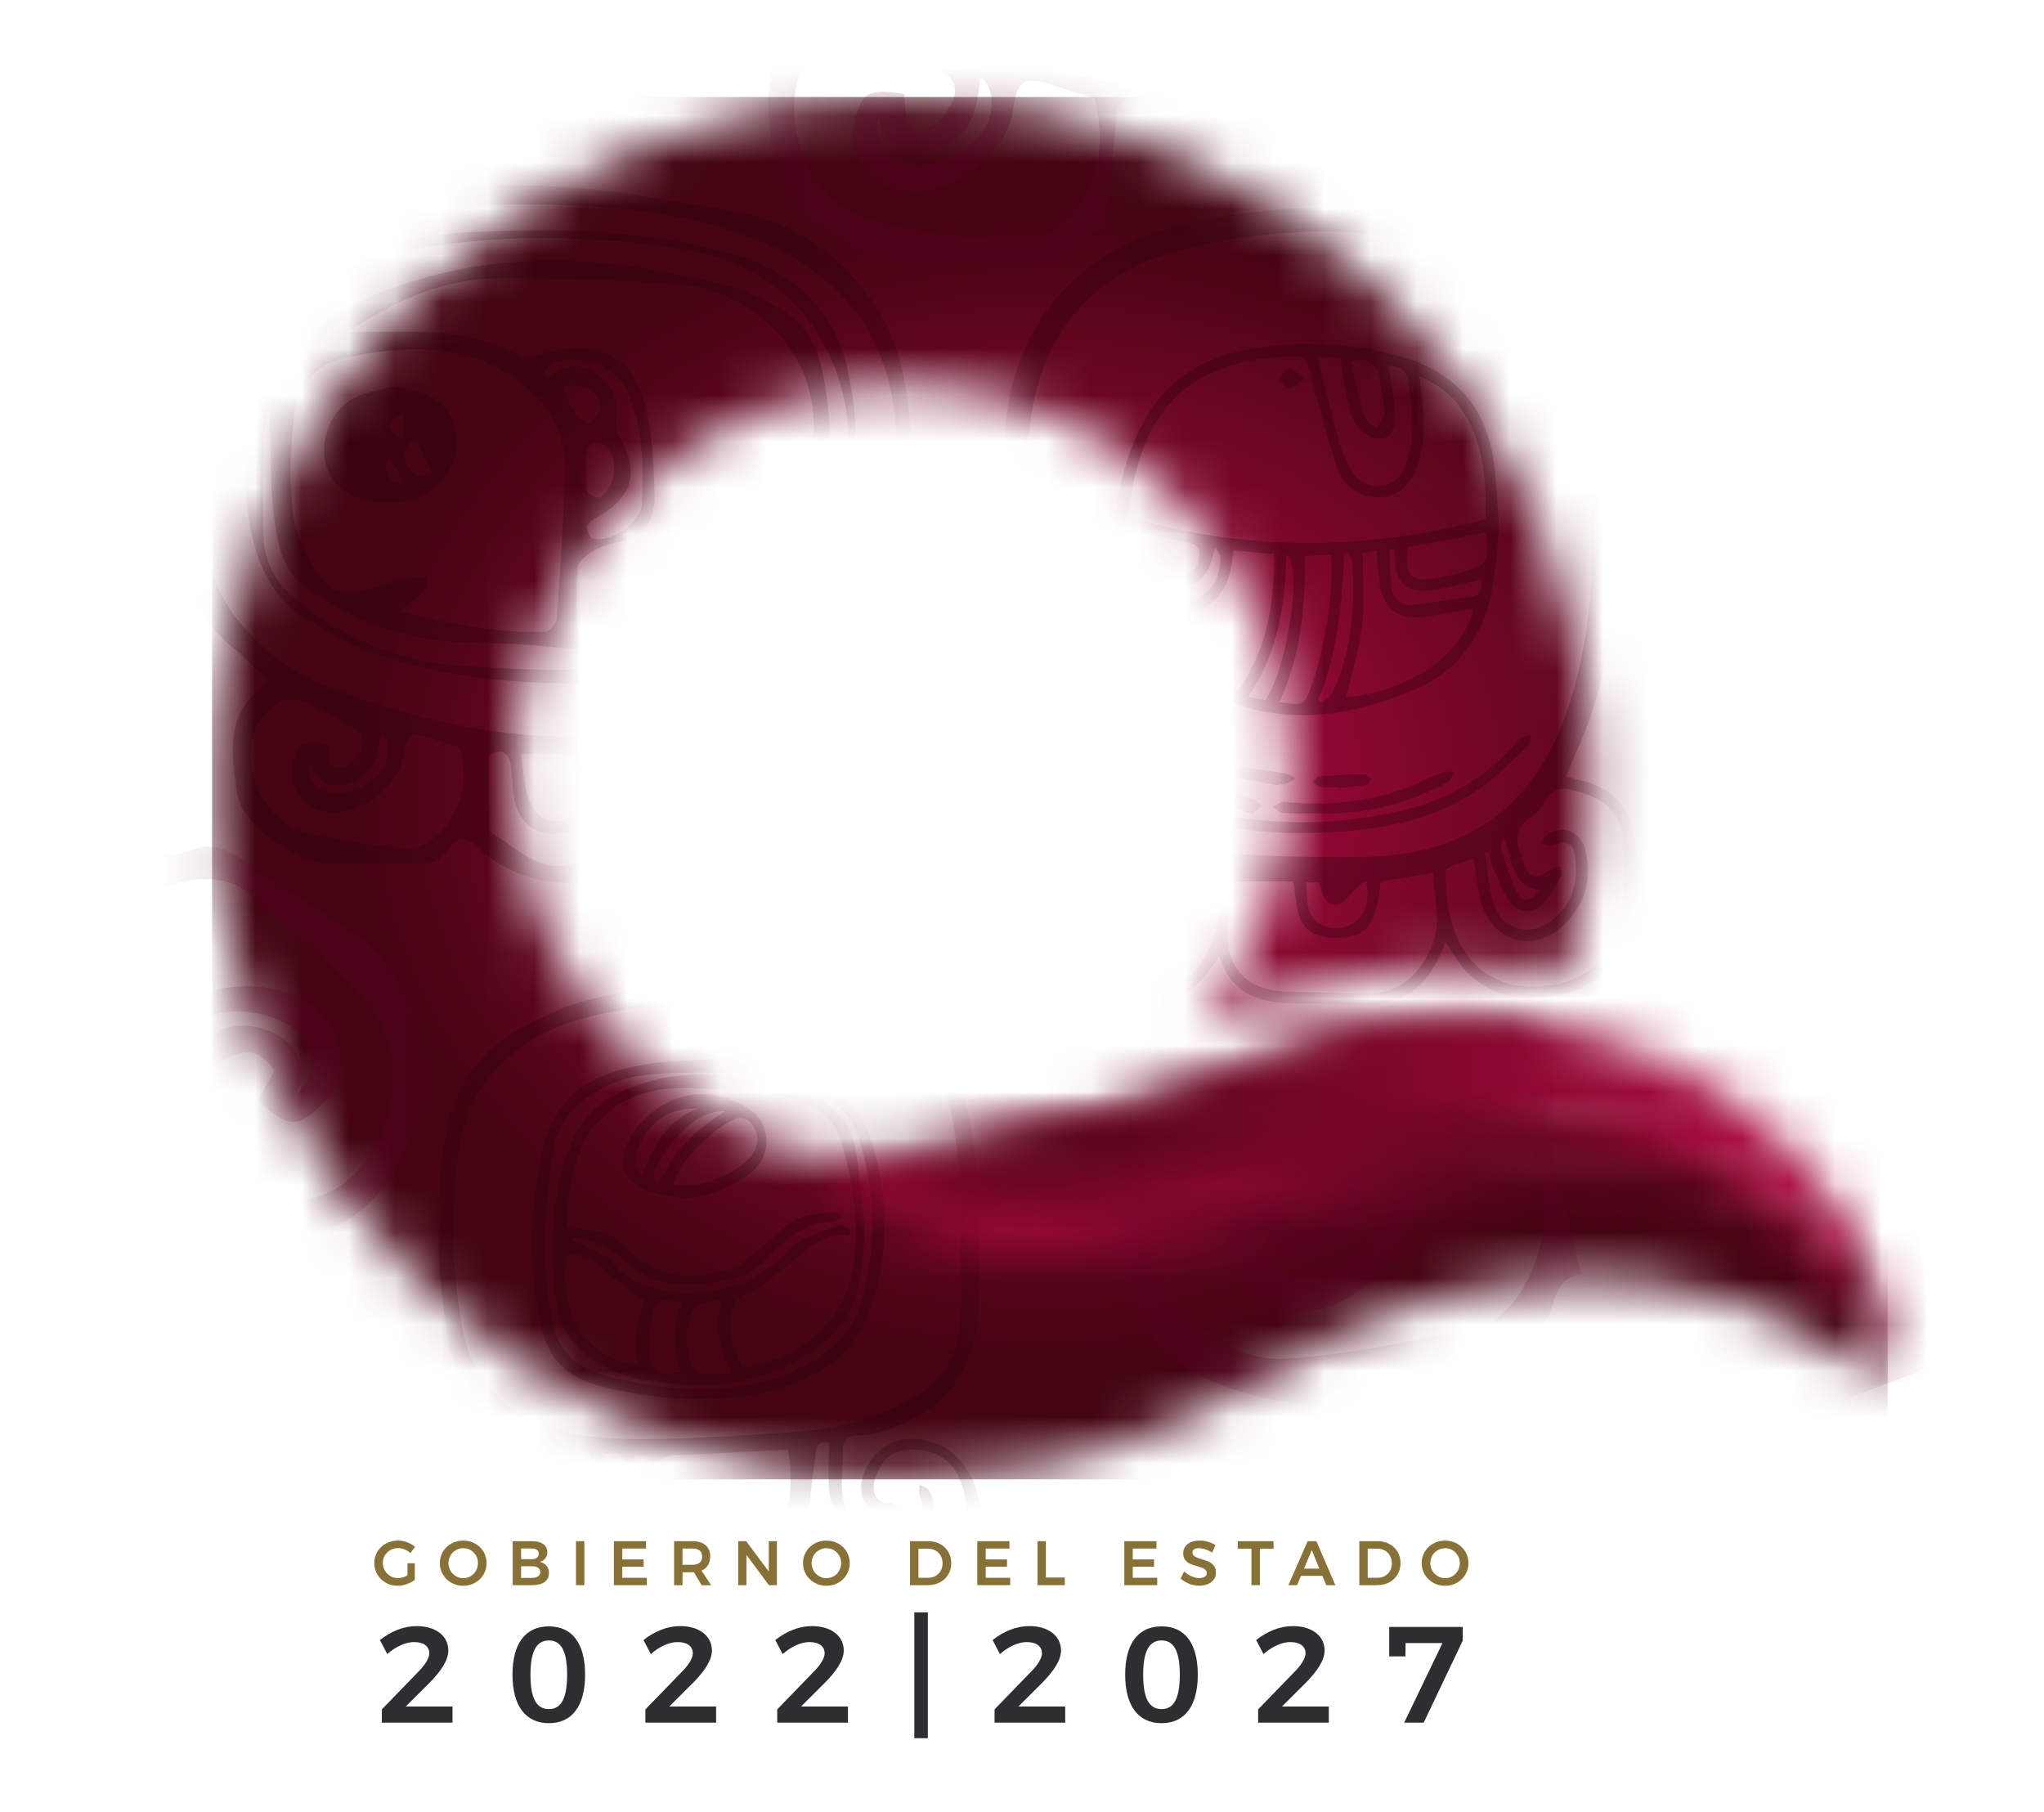 <svg width="44" height="39" viewBox="0 0 44 39" fill="none" xmlns="http://www.w3.org/2000/svg">
<g id="Layer_1">
<path id="Vector" d="M8.771 33.648H8.929V34.007C8.879 34.044 8.821 34.074 8.754 34.097C8.687 34.12 8.621 34.131 8.556 34.131C8.463 34.131 8.38 34.11 8.304 34.066C8.228 34.023 8.168 33.965 8.123 33.89C8.079 33.816 8.057 33.734 8.057 33.644C8.057 33.553 8.08 33.472 8.124 33.398C8.169 33.325 8.23 33.266 8.308 33.224C8.386 33.181 8.472 33.159 8.566 33.159C8.633 33.159 8.7 33.172 8.765 33.196C8.831 33.22 8.888 33.253 8.936 33.296L8.833 33.429C8.797 33.395 8.756 33.368 8.709 33.35C8.662 33.331 8.614 33.321 8.567 33.321C8.508 33.321 8.453 33.336 8.403 33.364C8.353 33.392 8.313 33.431 8.284 33.481C8.255 33.53 8.241 33.584 8.241 33.643C8.241 33.701 8.256 33.757 8.285 33.806C8.314 33.856 8.354 33.895 8.403 33.924C8.453 33.953 8.508 33.967 8.568 33.967C8.6 33.967 8.634 33.962 8.669 33.952C8.705 33.942 8.739 33.928 8.771 33.908V33.647V33.648Z" fill="#877136"/>
<path id="Vector_2" d="M10.227 33.224C10.304 33.267 10.364 33.325 10.408 33.398C10.452 33.473 10.474 33.554 10.474 33.644C10.474 33.735 10.452 33.817 10.408 33.891C10.364 33.966 10.304 34.024 10.227 34.067C10.15 34.111 10.065 34.132 9.971 34.132C9.877 34.132 9.792 34.111 9.716 34.067C9.639 34.024 9.579 33.965 9.535 33.891C9.49 33.817 9.468 33.735 9.468 33.644C9.468 33.554 9.49 33.473 9.535 33.398C9.579 33.324 9.639 33.267 9.716 33.224C9.792 33.181 9.878 33.16 9.971 33.16C10.064 33.16 10.149 33.181 10.227 33.224ZM9.814 33.366C9.764 33.394 9.725 33.433 9.696 33.481C9.668 33.53 9.653 33.585 9.653 33.644C9.653 33.704 9.668 33.758 9.696 33.808C9.725 33.858 9.764 33.897 9.814 33.926C9.862 33.955 9.916 33.969 9.974 33.969C10.031 33.969 10.083 33.955 10.132 33.926C10.18 33.897 10.218 33.858 10.246 33.808C10.275 33.758 10.289 33.705 10.289 33.644C10.289 33.584 10.275 33.531 10.246 33.481C10.218 33.432 10.179 33.394 10.132 33.366C10.083 33.337 10.031 33.323 9.974 33.323C9.916 33.323 9.862 33.337 9.813 33.366" fill="#877136"/>
<path id="Vector_3" d="M11.696 33.236C11.754 33.279 11.782 33.336 11.782 33.409C11.782 33.461 11.767 33.506 11.738 33.543C11.709 33.581 11.669 33.606 11.617 33.619C11.68 33.63 11.729 33.658 11.764 33.7C11.8 33.742 11.817 33.795 11.817 33.858C11.817 33.94 11.787 34.004 11.724 34.05C11.661 34.096 11.576 34.119 11.469 34.119H11.037V33.173H11.456C11.557 33.173 11.636 33.194 11.695 33.236M11.557 33.528C11.583 33.507 11.597 33.479 11.597 33.442C11.597 33.404 11.583 33.378 11.557 33.358C11.53 33.339 11.493 33.329 11.447 33.33H11.217V33.56H11.447C11.493 33.56 11.53 33.55 11.557 33.529M11.582 33.93C11.614 33.907 11.63 33.876 11.63 33.836C11.63 33.795 11.613 33.766 11.582 33.744C11.549 33.722 11.505 33.712 11.447 33.712H11.217V33.963H11.447C11.504 33.964 11.549 33.953 11.582 33.93Z" fill="#877136"/>
<path id="Vector_4" d="M12.579 33.173H12.399V34.119H12.579V33.173Z" fill="#877136"/>
<path id="Vector_5" d="M13.215 33.173H13.907V33.331H13.396V33.565H13.855V33.722H13.396V33.96H13.924V34.119H13.215V33.173Z" fill="#877136"/>
<path id="Vector_6" d="M15.102 34.119L14.938 33.839C14.931 33.84 14.92 33.841 14.905 33.841H14.692V34.12H14.511V33.173H14.905C15.027 33.173 15.121 33.202 15.188 33.258C15.255 33.315 15.288 33.396 15.288 33.499C15.288 33.574 15.272 33.636 15.24 33.689C15.209 33.741 15.162 33.78 15.101 33.806L15.308 34.12H15.102V34.119ZM14.692 33.681H14.905C14.973 33.681 15.025 33.666 15.061 33.636C15.097 33.606 15.115 33.562 15.115 33.504C15.115 33.445 15.097 33.403 15.061 33.374C15.025 33.345 14.973 33.331 14.905 33.331H14.692V33.681V33.681Z" fill="#877136"/>
<path id="Vector_7" d="M16.549 33.173H16.724V34.119H16.552L16.068 33.467V34.119H15.891V33.173H16.062L16.549 33.825V33.173Z" fill="#877136"/>
<path id="Vector_8" d="M18.045 33.224C18.122 33.267 18.182 33.325 18.226 33.398C18.27 33.473 18.292 33.554 18.292 33.644C18.292 33.735 18.27 33.817 18.226 33.891C18.182 33.966 18.122 34.024 18.045 34.067C17.968 34.111 17.883 34.132 17.789 34.132C17.695 34.132 17.61 34.111 17.534 34.067C17.457 34.024 17.397 33.965 17.353 33.891C17.308 33.817 17.286 33.735 17.286 33.644C17.286 33.554 17.308 33.473 17.353 33.398C17.397 33.324 17.457 33.267 17.534 33.224C17.61 33.181 17.696 33.16 17.789 33.16C17.882 33.16 17.967 33.181 18.045 33.224ZM17.632 33.366C17.582 33.394 17.543 33.433 17.514 33.481C17.486 33.53 17.471 33.585 17.471 33.644C17.471 33.704 17.486 33.758 17.514 33.808C17.543 33.858 17.582 33.897 17.632 33.926C17.68 33.955 17.734 33.969 17.791 33.969C17.849 33.969 17.901 33.955 17.95 33.926C17.998 33.897 18.036 33.858 18.064 33.808C18.093 33.758 18.107 33.705 18.107 33.644C18.107 33.584 18.093 33.531 18.064 33.481C18.036 33.433 17.997 33.394 17.95 33.366C17.901 33.337 17.849 33.323 17.791 33.323C17.734 33.323 17.68 33.337 17.631 33.366" fill="#877136"/>
<path id="Vector_9" d="M20.237 33.233C20.312 33.273 20.37 33.329 20.413 33.401C20.455 33.474 20.476 33.555 20.476 33.645C20.476 33.736 20.455 33.818 20.412 33.889C20.369 33.961 20.31 34.018 20.234 34.058C20.158 34.098 20.073 34.119 19.976 34.119H19.59V33.173H19.983C20.077 33.173 20.162 33.193 20.236 33.233M20.142 33.919C20.188 33.893 20.224 33.856 20.251 33.809C20.277 33.762 20.29 33.708 20.29 33.648C20.29 33.588 20.277 33.533 20.249 33.485C20.222 33.436 20.185 33.399 20.138 33.373C20.091 33.346 20.038 33.333 19.98 33.333H19.771V33.96H19.986C20.043 33.96 20.096 33.947 20.142 33.92" fill="#877136"/>
<path id="Vector_10" d="M21.038 33.173H21.73V33.331H21.219V33.565H21.677V33.722H21.219V33.96H21.746V34.119H21.038V33.173Z" fill="#877136"/>
<path id="Vector_11" d="M22.334 33.173H22.514V33.955H22.921V34.119H22.334V33.173Z" fill="#877136"/>
<path id="Vector_12" d="M24.203 33.173H24.894V33.331H24.384V33.565H24.842V33.722H24.384V33.96H24.911V34.119H24.203V33.173Z" fill="#877136"/>
<path id="Vector_13" d="M25.943 33.347C25.892 33.331 25.848 33.322 25.809 33.322C25.766 33.322 25.731 33.33 25.707 33.347C25.681 33.363 25.669 33.386 25.669 33.415C25.669 33.442 25.678 33.463 25.695 33.481C25.713 33.498 25.735 33.513 25.762 33.524C25.788 33.535 25.824 33.548 25.87 33.561C25.934 33.58 25.987 33.599 26.027 33.618C26.068 33.636 26.103 33.665 26.131 33.702C26.161 33.739 26.175 33.788 26.175 33.848C26.175 33.908 26.159 33.956 26.128 33.998C26.097 34.041 26.054 34.074 26 34.097C25.945 34.12 25.883 34.13 25.814 34.13C25.739 34.13 25.668 34.116 25.598 34.089C25.528 34.061 25.466 34.024 25.414 33.978L25.489 33.824C25.537 33.868 25.591 33.903 25.65 33.928C25.709 33.953 25.765 33.967 25.816 33.967C25.867 33.967 25.906 33.957 25.935 33.937C25.963 33.918 25.978 33.891 25.978 33.858C25.978 33.831 25.969 33.809 25.951 33.791C25.934 33.773 25.912 33.759 25.884 33.749C25.857 33.738 25.821 33.726 25.774 33.712C25.71 33.694 25.658 33.675 25.617 33.658C25.577 33.64 25.543 33.612 25.513 33.576C25.484 33.54 25.47 33.492 25.47 33.432C25.47 33.377 25.485 33.329 25.514 33.288C25.543 33.247 25.585 33.215 25.639 33.193C25.692 33.17 25.753 33.159 25.824 33.159C25.885 33.159 25.946 33.168 26.006 33.186C26.066 33.205 26.119 33.228 26.166 33.258L26.093 33.417C26.045 33.387 25.995 33.364 25.944 33.348" fill="#877136"/>
<path id="Vector_14" d="M26.645 33.173H27.415V33.334H27.121V34.119H26.939V33.334H26.645V33.173Z" fill="#877136"/>
<path id="Vector_15" d="M28.55 34.119L28.466 33.919H28.005L27.922 34.119H27.735L28.149 33.173H28.337L28.745 34.119H28.551H28.55ZM28.07 33.763H28.402L28.238 33.365L28.071 33.763H28.07Z" fill="#877136"/>
<path id="Vector_16" d="M29.909 33.233C29.984 33.273 30.043 33.329 30.084 33.401C30.127 33.474 30.148 33.555 30.148 33.645C30.148 33.736 30.127 33.818 30.083 33.889C30.041 33.961 29.982 34.018 29.906 34.058C29.831 34.098 29.745 34.119 29.648 34.119H29.262V33.173H29.654C29.749 33.173 29.833 33.193 29.908 33.233M29.814 33.919C29.86 33.893 29.896 33.856 29.923 33.809C29.949 33.762 29.962 33.708 29.962 33.648C29.962 33.588 29.948 33.533 29.921 33.485C29.893 33.436 29.856 33.399 29.81 33.373C29.763 33.346 29.71 33.333 29.651 33.333H29.442V33.96H29.658C29.715 33.96 29.767 33.947 29.813 33.92" fill="#877136"/>
<path id="Vector_17" d="M31.363 33.224C31.44 33.267 31.5 33.325 31.544 33.398C31.588 33.473 31.61 33.554 31.61 33.644C31.61 33.735 31.588 33.817 31.544 33.891C31.5 33.966 31.44 34.024 31.363 34.067C31.286 34.111 31.201 34.132 31.107 34.132C31.013 34.132 30.928 34.111 30.852 34.067C30.775 34.024 30.715 33.965 30.671 33.891C30.626 33.817 30.604 33.735 30.604 33.644C30.604 33.554 30.626 33.473 30.671 33.398C30.715 33.324 30.775 33.267 30.852 33.224C30.928 33.181 31.014 33.16 31.107 33.16C31.2 33.16 31.285 33.181 31.363 33.224ZM30.95 33.366C30.9 33.394 30.861 33.433 30.832 33.481C30.804 33.53 30.789 33.585 30.789 33.644C30.789 33.704 30.804 33.758 30.832 33.808C30.861 33.858 30.9 33.897 30.95 33.926C30.998 33.955 31.052 33.969 31.11 33.969C31.167 33.969 31.219 33.955 31.268 33.926C31.316 33.897 31.354 33.858 31.382 33.808C31.411 33.758 31.425 33.705 31.425 33.644C31.425 33.584 31.411 33.531 31.382 33.481C31.354 33.433 31.315 33.394 31.268 33.366C31.219 33.337 31.167 33.323 31.11 33.323C31.052 33.323 30.998 33.337 30.949 33.366" fill="#877136"/>
<path id="Vector_18" d="M9.24 35.585C9.24 35.432 9.117 35.344 8.911 35.344C8.729 35.344 8.516 35.444 8.336 35.603L8.178 35.3C8.416 35.113 8.689 35 8.968 35C9.372 35 9.651 35.206 9.651 35.526C9.651 35.737 9.49 35.969 9.261 36.205L8.733 36.731H9.741V37.078H8.22V36.793L8.994 35.994C9.141 35.85 9.241 35.694 9.241 35.585" fill="#2C2E30"/>
<path id="Vector_19" d="M12.595 36.046C12.595 36.716 12.317 37.09 11.816 37.09C11.314 37.09 11.032 36.716 11.032 36.046C11.032 35.376 11.31 35.006 11.816 35.006C12.321 35.006 12.595 35.376 12.595 36.046ZM11.419 36.046C11.419 36.555 11.548 36.787 11.815 36.787C12.082 36.787 12.208 36.555 12.208 36.046C12.208 35.537 12.079 35.309 11.815 35.309C11.551 35.309 11.419 35.538 11.419 36.046Z" fill="#2C2E30"/>
<path id="Vector_20" d="M14.914 35.585C14.914 35.432 14.791 35.344 14.585 35.344C14.403 35.344 14.189 35.444 14.01 35.603L13.852 35.3C14.09 35.113 14.363 35 14.642 35C15.046 35 15.325 35.206 15.325 35.526C15.325 35.737 15.163 35.969 14.935 36.205L14.407 36.731H15.415V37.078H13.893V36.793L14.668 35.994C14.815 35.85 14.914 35.694 14.914 35.585" fill="#2C2E30"/>
<path id="Vector_21" d="M17.751 35.585C17.751 35.432 17.628 35.344 17.422 35.344C17.241 35.344 17.027 35.444 16.848 35.603L16.689 35.3C16.927 35.113 17.2 35 17.479 35C17.883 35 18.163 35.206 18.163 35.526C18.163 35.737 18.001 35.969 17.772 36.205L17.244 36.731H18.253V37.078H16.731V36.793L17.505 35.994C17.652 35.85 17.752 35.694 17.752 35.585" fill="#2C2E30"/>
<path id="Vector_22" d="M19.973 34.704H19.682V37.413H19.973V34.704Z" fill="#2C2E30"/>
<path id="Vector_23" d="M22.429 35.585C22.429 35.432 22.306 35.344 22.1 35.344C21.918 35.344 21.704 35.444 21.525 35.603L21.367 35.3C21.605 35.113 21.878 35 22.157 35C22.561 35 22.84 35.206 22.84 35.526C22.84 35.737 22.679 35.969 22.45 36.205L21.922 36.731H22.93V37.078H21.409V36.793L22.183 35.994C22.33 35.85 22.43 35.694 22.43 35.585" fill="#2C2E30"/>
<path id="Vector_24" d="M25.784 36.046C25.784 36.716 25.506 37.09 25.005 37.09C24.503 37.09 24.221 36.716 24.221 36.046C24.221 35.376 24.5 35.006 25.005 35.006C25.51 35.006 25.784 35.376 25.784 36.046ZM24.608 36.046C24.608 36.555 24.737 36.787 25.004 36.787C25.27 36.787 25.397 36.555 25.397 36.046C25.397 35.537 25.268 35.309 25.004 35.309C24.74 35.309 24.608 35.538 24.608 36.046Z" fill="#2C2E30"/>
<path id="Vector_25" d="M28.103 35.585C28.103 35.432 27.98 35.344 27.774 35.344C27.592 35.344 27.378 35.444 27.199 35.603L27.041 35.3C27.279 35.113 27.552 35 27.831 35C28.235 35 28.514 35.206 28.514 35.526C28.514 35.737 28.352 35.969 28.124 36.205L27.596 36.731H28.604V37.078H27.083V36.793L27.857 35.994C28.004 35.85 28.104 35.694 28.104 35.585" fill="#2C2E30"/>
<path id="Vector_26" d="M31.488 35.018V35.312L30.647 37.078H30.227L31.052 35.365H30.257L30.254 35.652H29.905V35.018H31.488Z" fill="#2C2E30"/>
<g id="Clip path group">
<mask id="mask0_1655_15190" style="mask-type:luminance" maskUnits="userSpaceOnUse" x="4" y="2" width="37" height="30">
<g id="clippath-21">
<path id="Vector_27" d="M4.565 16.965C4.565 25.181 11.212 31.842 19.41 31.842C20.407 31.842 21.382 31.742 22.325 31.554C22.325 31.554 24.819 31.161 27.236 29.608C30.982 27.203 36.205 26.408 40.636 29.787L39.975 27.268L38.189 25.479L34.155 24.353L32.394 24.178C32.765 23.509 33.087 22.808 33.353 22.08C32.37 21.968 29.681 21.877 28.072 22.696C26.299 23.599 24.51 24.018 23.079 24.207C21.972 24.749 20.728 25.054 19.413 25.054C14.793 25.054 11.048 21.3 11.048 16.671C11.048 12.042 14.793 8.288 19.413 8.288C24.032 8.288 27.778 12.042 27.778 16.671C27.778 18.745 27.026 20.642 25.781 22.105C26.981 21.573 28.343 21.103 30.056 20.906C31.435 20.748 32.656 20.837 33.69 21.04C34.058 19.745 34.255 18.377 34.255 16.963C34.255 8.747 27.609 2.086 19.41 2.086C11.212 2.086 4.565 8.749 4.565 16.965Z" fill="white"/>
</g>
</mask>
<g mask="url(#mask0_1655_15190)">
<g id="Group">
<path id="Vector_28" d="M40.636 2.088H4.565V31.842H40.636V2.088Z" fill="url(#paint0_radial_1655_15190)"/>
</g>
</g>
</g>
<g id="Clip path group_2">
<mask id="mask1_1655_15190" style="mask-type:luminance" maskUnits="userSpaceOnUse" x="4" y="2" width="37" height="30">
<g id="clippath-22">
<path id="Vector_29" d="M4.565 16.965C4.565 25.181 11.212 31.842 19.41 31.842C20.407 31.842 21.382 31.743 22.325 31.554C22.325 31.554 24.819 31.161 27.236 29.608C30.982 27.203 36.205 26.408 40.636 29.787L40.627 29.752C40.631 29.759 40.635 29.766 40.638 29.773L40.628 29.707C40.636 29.75 40.638 29.773 40.638 29.773C40.477 23.145 32.68 20.386 27.37 22.618C22.298 24.75 18.724 24.922 18.009 24.934C14.058 24.264 11.048 20.822 11.048 16.672C11.048 12.043 14.793 8.289 19.413 8.289C24.032 8.289 27.778 12.043 27.778 16.672C27.778 18.746 27.026 20.643 25.781 22.106C26.981 21.574 28.343 21.104 30.056 20.907C31.435 20.749 32.656 20.838 33.69 21.041C34.058 19.746 34.255 18.378 34.255 16.964C34.255 8.748 27.609 2.087 19.41 2.087C11.212 2.087 4.565 8.749 4.565 16.965Z" fill="white"/>
</g>
</mask>
<g mask="url(#mask1_1655_15190)">
<g id="Group_2">
<g id="Group_3" opacity="0.33">
<g id="Clip path group_3">
<mask id="mask2_1655_15190" style="mask-type:luminance" maskUnits="userSpaceOnUse" x="4" y="3" width="16" height="16">
<g id="clippath-23">
<path id="Vector_30" d="M19.617 3.988H4.085V19H19.617V3.988Z" fill="white"/>
</g>
</mask>
<g mask="url(#mask2_1655_15190)">
<g id="Group_4">
<path id="Vector_31" d="M17.742 15.177C17.907 15.361 18.063 15.493 18.164 15.659C18.285 15.854 18.412 16.07 18.445 16.291C18.653 17.698 17.767 18.831 16.357 18.939C15.569 19 14.772 19.023 14.098 18.467C14.045 18.422 13.869 18.467 13.787 18.523C12.727 19.252 11.192 19.138 10.277 18.226C10.003 17.953 9.791 18.07 9.639 18.294C9.457 18.562 9.236 18.6 8.95 18.593C8.333 18.578 7.715 18.593 7.098 18.586C6.395 18.578 5.2 17.75 5.106 17.08C4.998 16.318 4.835 15.488 5.551 14.867C5.615 14.811 5.661 14.735 5.749 14.627C5.5 14.393 5.267 14.141 5.001 13.931C4.367 13.431 4.119 12.752 4.099 11.983C4.074 11.068 4.089 10.152 4.099 9.237C4.101 9.113 4.173 8.989 4.214 8.865C4.268 8.702 4.353 8.543 4.371 8.376C4.567 6.596 5.586 5.432 7.133 4.668C7.972 4.253 8.875 4.063 9.807 4.016C11.153 3.948 12.496 3.993 13.827 4.224C14.674 4.371 15.54 4.454 16.363 4.688C17.377 4.975 18.175 5.65 18.788 6.494C19.303 7.205 19.491 8.071 19.57 8.928C19.703 10.367 19.57 11.799 19.062 13.16C18.878 13.653 18.517 14.084 18.224 14.535C18.084 14.751 17.916 14.948 17.744 15.176M13.056 15.839C13.365 15.839 13.675 15.821 13.982 15.843C15.099 15.923 16.15 15.668 17.115 15.134C17.468 14.938 17.747 14.58 18.007 14.254C18.211 13.997 18.343 13.68 18.488 13.381C18.645 13.06 18.835 12.743 18.911 12.401C19.072 11.682 19.223 10.952 19.279 10.219C19.45 7.957 18.645 6.08 16.243 5.142C14.831 4.592 13.351 4.44 11.854 4.405C10.315 4.371 8.789 4.457 7.365 5.123C6.016 5.755 4.943 6.682 4.729 8.235C4.559 9.465 4.502 10.722 4.535 11.962C4.548 12.457 4.844 13.018 5.173 13.415C5.679 14.023 6.333 14.505 7.094 14.795C9.013 15.529 10.986 15.964 13.056 15.839ZM9.902 16.089C9.688 16.021 9.477 15.956 9.267 15.887C8.848 15.748 8.74 15.816 8.682 16.257C8.586 16.971 7.655 17.621 6.956 17.46C6.541 17.364 6.216 16.911 6.288 16.528C6.388 16 6.492 15.93 7.049 16.026C7.059 16.177 7.07 16.333 7.08 16.475C7.459 16.646 7.627 16.428 7.763 16.152C7.912 15.851 7.689 15.716 7.492 15.594C7.23 15.434 6.955 15.292 6.677 15.162C6.213 14.945 5.86 15.079 5.588 15.516C5.105 16.293 5.601 17.648 6.499 17.892C7.23 18.091 7.992 18.187 8.747 18.264C8.961 18.286 9.244 18.133 9.414 17.973C9.949 17.467 10.086 16.823 9.902 16.089ZM14.483 16.233C14.453 16.652 14.434 17.04 14.393 17.427C14.314 18.163 14.692 18.596 15.431 18.597C15.702 18.597 15.976 18.577 16.245 18.601C17.308 18.696 18.245 17.361 18.063 16.41C17.95 15.822 17.524 15.548 16.961 15.728C16.68 15.817 16.41 15.945 16.127 16.021C15.815 16.105 15.693 16.341 15.648 16.607C15.605 16.861 15.68 17.107 15.974 17.195C16.267 17.284 16.383 17.083 16.453 16.861C16.523 16.639 16.646 16.607 16.835 16.682C16.894 17.322 16.53 17.738 15.922 17.739C15.012 17.739 14.851 17.575 14.849 16.643C14.849 16.511 14.849 16.379 14.849 16.233H14.483ZM13.848 16.262C13.791 16.223 13.736 16.184 13.68 16.144C13.538 16.258 13.36 16.348 13.264 16.492C13.144 16.673 13.046 16.892 13.018 17.105C12.964 17.492 12.709 17.663 12.407 17.816C11.764 18.142 11.165 17.842 11.059 17.132C11.023 16.889 11.027 16.639 10.984 16.396C10.968 16.311 10.873 16.194 10.797 16.177C10.709 16.158 10.514 16.233 10.514 16.27C10.506 16.806 10.522 17.343 10.535 17.88C10.535 17.898 10.564 17.921 10.585 17.932C11.134 18.239 11.584 18.803 12.331 18.599C12.423 18.573 12.528 18.595 12.627 18.595C13.11 18.595 13.616 18.258 13.701 17.793C13.793 17.291 13.803 16.772 13.848 16.261M12.781 16.231H11.213C11.268 16.577 11.273 16.899 11.378 17.184C11.47 17.438 11.654 17.688 11.982 17.676C12.31 17.664 12.547 17.47 12.633 17.164C12.716 16.877 12.73 16.57 12.781 16.231ZM6.663 16.381C6.577 16.738 6.757 16.982 7.076 17.061C7.519 17.169 8.181 16.819 8.32 16.401C8.409 16.136 8.349 15.843 8.186 15.774C8.163 16.243 8.028 16.687 7.558 16.844C7.193 16.966 6.799 16.907 6.664 16.381" fill="#260008"/>
<path id="Vector_32" d="M16.087 14.006C16.08 13.918 16.069 13.879 16.077 13.874C17.316 13.14 17.81 11.909 18.121 10.618C18.429 9.335 18.238 8.078 17.459 6.97C16.776 6 15.771 5.528 14.647 5.355C12.723 5.058 10.785 5.023 8.863 5.374C8.062 5.521 7.333 5.906 6.806 6.541C6.336 7.107 5.931 7.734 5.879 8.511C6.228 7.379 7.079 6.746 8.102 6.333C9.807 5.643 11.589 5.472 13.404 5.712C14.098 5.804 14.784 5.961 15.472 6.094C15.593 6.117 15.711 6.157 15.827 6.2C17.361 6.769 17.658 7.227 17.825 8.785C17.879 9.287 17.876 9.8 17.847 10.305C17.768 11.681 16.968 12.59 15.824 13.206C14.526 13.904 13.118 14.07 11.658 13.905C11.072 13.839 10.478 13.851 9.886 13.823C8.683 13.767 7.602 13.357 6.62 12.675C6.013 12.252 5.95 11.56 5.877 10.927C5.797 10.231 5.858 9.519 5.781 8.796C5.743 9.009 5.678 9.22 5.674 9.434C5.66 10.114 5.666 10.796 5.669 11.476C5.672 11.998 5.862 12.442 6.252 12.792C7.243 13.683 8.447 14.187 9.727 14.31C11.319 14.463 12.933 14.414 14.536 14.405C14.94 14.402 15.343 14.22 15.745 14.119C15.756 14.159 15.766 14.198 15.775 14.238C15.27 14.367 14.77 14.567 14.258 14.612C12.232 14.789 10.21 14.76 8.252 14.123C7.663 13.932 7.101 13.626 6.568 13.302C6.014 12.965 5.672 12.421 5.494 11.797C5.119 10.473 5.289 9.139 5.763 7.915C6.474 6.076 7.967 5.116 9.916 5.008C11.839 4.901 13.773 4.929 15.651 5.433C16.951 5.782 17.925 6.531 18.242 7.943C18.512 9.148 18.49 10.305 18.058 11.495C17.715 12.44 17.252 13.234 16.43 13.809C16.33 13.879 16.218 13.931 16.087 14.006ZM7.49 7.142C8.03 7.142 8.461 7.145 8.893 7.142C9.706 7.134 10.482 7.277 11.209 7.667C11.3 7.716 11.456 7.688 11.568 7.649C12.481 7.335 13.511 7.425 13.847 8.585C14.042 9.259 14.079 9.995 14.089 10.704C14.095 11.152 13.877 11.563 13.34 11.666C13.147 11.702 12.948 11.755 12.781 11.851C12.639 11.934 12.451 12.082 12.437 12.215C12.395 12.664 12.421 13.12 12.421 13.57C14.155 13.773 15.545 13.114 16.794 12.057C16.84 12.02 16.87 11.958 16.891 11.9C17.064 11.399 17.286 10.907 17.392 10.392C17.643 9.158 17.595 7.971 16.596 7.025C16.059 6.516 15.401 6.186 14.686 6.129C13.373 6.024 12.052 5.985 10.736 5.991C9.575 5.996 8.538 6.447 7.492 7.143M8.634 13.178C9.682 13.407 10.699 13.649 11.756 13.593C11.84 13.589 11.98 13.412 11.987 13.308C12.061 12.26 12.129 11.213 12.166 10.163C12.199 9.221 11.738 8.545 10.96 8.052C9.847 7.348 8.644 7.459 7.45 7.693C6.841 7.812 6.414 8.281 6.336 8.902C6.249 9.594 6.23 10.308 6.299 11.001C6.342 11.435 6.565 11.867 6.777 12.263C6.993 12.667 7.361 12.851 7.842 12.699C8.123 12.611 8.41 12.538 8.697 12.47C8.858 12.432 9.024 12.418 9.203 12.391C9.251 12.857 8.791 12.855 8.633 13.18M12.919 8.111C13.185 8.34 13.338 8.615 13.269 8.993C13.244 9.135 13.272 9.319 13.346 9.44C13.758 10.112 13.618 10.691 12.932 11.085C12.826 11.146 12.697 11.212 12.648 11.309C12.616 11.373 12.688 11.571 12.747 11.588C13.142 11.702 13.806 11.25 13.82 10.84C13.848 10.016 13.857 9.207 13.494 8.411C13.24 7.852 12.333 7.55 11.841 7.858C11.778 7.897 11.739 7.973 11.689 8.033L11.782 8.125C11.876 8.074 11.968 8.022 12.064 7.975C12.38 7.82 12.667 7.895 12.919 8.111ZM12.628 10.134C12.628 10.282 12.597 10.44 12.64 10.574C12.663 10.644 12.849 10.736 12.906 10.707C13.25 10.536 13.335 9.857 13.05 9.608C12.979 9.545 12.844 9.513 12.752 9.533C12.697 9.544 12.648 9.679 12.633 9.764C12.614 9.884 12.628 10.01 12.629 10.134M12.095 8.327C12.206 8.552 12.282 8.759 12.403 8.935C12.466 9.025 12.67 9.133 12.705 9.104C12.806 9.019 12.923 8.865 12.913 8.748C12.885 8.388 12.567 8.226 12.095 8.327Z" fill="#260008"/>
<path id="Vector_33" d="M8.448 8.322C9.225 8.377 9.739 8.742 9.822 9.35C9.891 9.853 9.671 10.237 9.289 10.536C8.803 10.916 7.873 10.916 7.379 10.545C6.742 10.067 6.883 8.938 7.644 8.557C7.889 8.434 8.178 8.399 8.448 8.323M8.976 9.519L8.809 9.504C8.765 9.616 8.659 9.756 8.692 9.835C8.784 10.047 8.836 10.371 9.307 10.194C9.193 9.961 9.084 9.74 8.976 9.518M8.671 8.909C8.291 9.098 8.291 9.208 8.671 9.475V8.909ZM8.405 9.866C8.357 9.902 8.307 9.937 8.259 9.973C8.36 10.147 8.32 10.424 8.697 10.4C8.599 10.222 8.502 10.044 8.405 9.866Z" fill="#260008"/>
</g>
</g>
</g>
</g>
<g id="Group_5" opacity="0.33">
<g id="Clip path group_4">
<mask id="mask3_1655_15190" style="mask-type:luminance" maskUnits="userSpaceOnUse" x="9" y="21" width="13" height="14">
<g id="clippath-24">
<path id="Vector_34" d="M21.109 21.248H9.332V34.082H21.109V21.248Z" fill="white"/>
</g>
</mask>
<g mask="url(#mask3_1655_15190)">
<g id="Group_6">
<path id="Vector_35" d="M17.122 32.895C17.027 33.099 16.978 33.253 16.89 33.382C16.676 33.699 16.401 33.897 15.987 33.866C15.451 33.825 14.912 33.824 14.376 33.791C14.035 33.77 13.734 33.494 13.652 33.155C13.632 33.072 13.619 32.986 13.603 32.902C13.425 33.1 13.275 33.315 13.079 33.474C12.286 34.119 11.374 34.185 10.414 33.982C9.509 33.792 9.351 33.053 9.332 32.34C9.321 31.928 9.469 31.56 9.685 31.22C9.847 30.965 10.086 30.832 10.392 30.83C10.611 30.83 10.829 30.83 11.101 30.83C10.829 30.605 10.579 30.432 10.368 30.219C9.93 29.774 9.69 29.232 9.605 28.605C9.407 27.136 9.317 25.67 9.647 24.206C9.915 23.019 10.694 22.299 11.775 21.852C11.93 21.788 12.075 21.702 12.234 21.651C13.155 21.347 14.116 21.248 15.073 21.25C16.048 21.252 17.023 21.36 17.997 21.433C18.776 21.491 19.464 21.801 20.038 22.317C20.361 22.607 20.568 22.985 20.703 23.429C21.115 24.782 21.066 26.17 21.102 27.555C21.12 28.278 21.019 28.994 20.657 29.626C20.489 29.919 20.217 30.193 19.927 30.368C19.481 30.637 19.01 30.895 18.454 30.894C18.255 30.894 18.139 30.995 18.144 31.221C18.151 31.555 18.091 31.895 18.141 32.221C18.274 33.095 19.131 33.124 19.655 32.855C19.878 32.74 19.912 32.489 19.797 32.199C19.769 32.127 19.794 32.035 19.794 31.952C19.865 31.998 19.965 32.027 20.003 32.093C20.249 32.519 20.118 32.93 19.66 33.093C18.84 33.383 17.917 33.144 17.846 32.032C17.826 31.717 17.843 31.4 17.843 31.055C17.746 31.034 17.594 31.012 17.567 31.228C17.504 31.726 17.423 32.224 17.403 32.725C17.379 33.316 17.617 33.573 18.189 33.699C18.726 33.817 19.263 33.885 19.815 33.806C20.541 33.703 20.861 33.38 20.83 32.652C20.816 32.328 20.748 31.974 20.592 31.698C20.34 31.256 19.774 31.107 19.285 31.259C19.014 31.343 18.737 31.863 18.821 32.133C18.873 32.301 18.995 32.355 19.165 32.36C19.248 32.363 19.329 32.422 19.411 32.456C19.328 32.496 19.247 32.569 19.163 32.572C18.663 32.591 18.413 32.206 18.596 31.717C18.856 31.028 19.577 30.774 20.277 31.125C20.855 31.414 21.191 32.192 21.088 32.924C21.041 33.26 20.904 33.556 20.651 33.738C20.443 33.888 20.155 33.951 19.893 34.001C19.175 34.137 18.468 33.987 17.774 33.825C17.483 33.757 17.303 33.497 17.205 33.206C17.178 33.125 17.16 33.039 17.121 32.895M20.679 26.787H20.68C20.68 26.319 20.713 25.847 20.672 25.383C20.623 24.823 20.551 24.26 20.419 23.715C20.174 22.705 19.449 22.113 18.492 21.883C16.883 21.496 15.244 21.484 13.605 21.713C12.872 21.814 12.152 21.97 11.505 22.354C10.6 22.893 10.033 23.679 9.876 24.73C9.686 26.008 9.726 27.288 9.945 28.557C10.151 29.753 10.938 30.478 12.05 30.79C12.666 30.962 13.341 30.979 13.989 30.973C15.01 30.965 16.032 30.891 17.052 30.826C18.01 30.766 18.922 30.534 19.753 30.031C20.325 29.684 20.614 29.149 20.668 28.51C20.717 27.94 20.679 27.362 20.679 26.788M11.914 31.093C11.906 31.111 11.898 31.131 11.89 31.15C11.934 31.186 11.981 31.221 12.022 31.261C12.204 31.44 12.337 31.649 12.301 31.916C12.264 32.194 12.019 32.268 11.803 32.32C11.61 32.367 11.402 32.353 11.2 32.348C11.152 32.346 11.104 32.273 11.056 32.233C11.11 32.205 11.162 32.157 11.218 32.153C11.393 32.139 11.574 32.164 11.744 32.132C12.032 32.077 12.115 31.875 11.98 31.623C11.697 31.094 10.761 30.807 10.225 31.084C9.965 31.218 9.755 31.403 9.681 31.696C9.63 31.892 9.599 32.095 9.583 32.296C9.51 33.164 9.841 33.677 10.646 33.818C11.245 33.925 11.863 33.912 12.433 33.637C12.948 33.387 13.339 33.017 13.411 32.414C13.443 32.143 13.429 31.866 13.421 31.593C13.411 31.277 13.366 31.249 13.012 31.307C13.012 31.417 13.017 31.532 13.011 31.645C12.971 32.366 12.657 32.894 11.97 33.188C11.421 33.424 10.429 33.256 10.074 32.532C9.952 32.279 9.898 32 10.053 31.743C10.206 31.489 10.447 31.368 10.749 31.409C10.885 31.427 11.077 31.372 11.086 31.593C11.086 31.614 10.869 31.668 10.754 31.663C10.324 31.648 10.149 31.851 10.25 32.27C10.405 32.91 11.367 33.279 11.999 32.941C12.572 32.633 12.88 31.904 12.706 31.274C12.44 31.213 12.177 31.154 11.914 31.093M16.963 31.2C16.23 31.238 15.527 31.279 14.825 31.309C14.175 31.337 14.175 31.332 14.02 31.946C13.987 32.074 13.94 32.201 13.927 32.331C13.904 32.565 13.871 32.807 13.9 33.038C13.947 33.41 14.094 33.517 14.461 33.537C14.636 33.547 14.811 33.566 14.987 33.579C15.347 33.603 15.707 33.644 16.067 33.644C16.339 33.644 16.554 33.486 16.676 33.247C17.005 32.607 17.086 31.927 16.964 31.201M13.705 32.087C13.801 31.796 13.873 31.577 13.953 31.339H13.662C13.676 31.577 13.689 31.793 13.706 32.087" fill="#260008"/>
<path id="Vector_36" d="M15.292 22.795C16.047 22.753 16.779 22.897 17.468 23.164C18.109 23.412 18.557 23.91 18.763 24.579C19.12 25.739 19.156 26.91 18.767 28.072C18.38 29.225 17.499 29.749 16.364 29.988C15.393 30.192 14.426 30.132 13.477 29.959C12.293 29.744 11.782 29.429 11.59 28.255C11.394 27.064 11.416 25.858 11.703 24.673C11.837 24.119 12.11 23.656 12.609 23.346C13.093 23.045 13.637 22.944 14.185 22.87C14.551 22.822 14.923 22.818 15.292 22.794M17.604 23.546L17.613 23.555C17.278 23.416 16.951 23.195 16.603 23.154C15.95 23.075 15.284 23.072 14.626 23.091C14.085 23.106 13.539 23.128 13.031 23.388C12.443 23.69 12.004 24.108 11.902 24.779C11.712 26.032 11.636 27.293 11.9 28.546C11.945 28.756 12.074 28.963 12.21 29.134C12.476 29.47 12.875 29.575 13.271 29.668C14.492 29.956 15.699 30.032 16.911 29.587C17.345 29.427 17.71 29.204 18.033 28.89C18.495 28.438 18.617 27.833 18.713 27.236C18.87 26.27 18.769 25.316 18.444 24.393C18.301 23.988 17.995 23.719 17.604 23.547" fill="#260008"/>
<path id="Vector_37" d="M17.604 23.547C17.713 23.656 17.815 23.775 17.934 23.874C18.291 24.172 18.415 24.572 18.458 25.014C18.509 25.524 18.605 26.032 18.602 26.541C18.6 27.002 18.545 27.478 18.417 27.919C18.253 28.485 17.838 28.878 17.331 29.185C16.567 29.647 15.734 29.843 14.863 29.806C14.068 29.772 13.268 29.675 12.602 29.142C12.27 28.874 12.049 28.538 11.991 28.131C11.817 26.919 11.856 25.713 12.316 24.563C12.595 23.866 13.205 23.524 13.882 23.304C14.748 23.024 15.627 23.141 16.5 23.269C16.8 23.313 17.089 23.437 17.384 23.52C17.459 23.541 17.537 23.545 17.613 23.556L17.604 23.547M18.307 26.462C18.299 26.5 18.291 26.539 18.283 26.577C17.894 26.556 17.581 26.697 17.298 26.952C16.989 27.229 16.65 27.473 16.317 27.724C16.236 27.784 16.128 27.806 16.04 27.858C15.964 27.904 15.872 27.954 15.834 28.026C15.585 28.505 15.752 28.954 15.966 29.389C15.987 29.433 16.124 29.457 16.188 29.434C16.493 29.326 16.811 29.233 17.09 29.073C17.825 28.649 18.294 28.011 18.381 27.156C18.472 26.278 18.371 25.408 18.101 24.565C18.01 24.281 17.856 24.04 17.572 23.873C17.244 23.68 16.915 23.55 16.535 23.531C15.92 23.498 15.307 23.418 14.692 23.417C14.044 23.417 13.408 23.604 12.953 24.064C12.33 24.693 12.231 25.539 12.207 26.404C12.314 26.417 12.392 26.419 12.467 26.435C12.801 26.505 13.155 26.534 13.41 26.799C13.875 27.281 14.409 27.526 15.103 27.449C15.469 27.408 15.797 27.341 16.08 27.111C16.343 26.897 16.603 26.677 16.852 26.447C17.176 26.148 17.573 26.104 17.982 26.097C18.032 26.097 18.082 26.138 18.133 26.16C18.059 26.248 17.986 26.289 17.909 26.295C17.429 26.33 17.045 26.55 16.707 26.882C16.515 27.072 16.326 27.294 16.091 27.403C15.803 27.536 15.47 27.605 15.151 27.632C14.499 27.687 13.885 27.591 13.387 27.087C13.221 26.919 12.981 26.81 12.757 26.717C12.596 26.65 12.406 26.655 12.229 26.627C12.482 26.786 12.75 26.869 12.985 27.009C13.152 27.108 13.256 27.307 13.418 27.418C14.134 27.904 14.928 27.91 15.723 27.704C16.042 27.622 16.342 27.434 16.622 27.249C16.831 27.112 16.968 26.862 17.182 26.736C17.455 26.576 17.769 26.481 18.072 26.38C18.134 26.36 18.228 26.434 18.307 26.465M12.186 27.022C12.038 28.469 12.633 29.186 13.755 29.4C13.614 28.881 13.725 28.393 13.886 28.002C13.562 27.758 13.259 27.576 13.013 27.334C12.775 27.099 12.537 26.953 12.186 27.023M15.754 29.56C15.504 29.026 15.349 28.529 15.55 27.987C15.406 27.999 15.304 27.989 15.216 28.02C15.113 28.057 14.981 28.104 14.932 28.188C14.692 28.604 14.756 29.037 14.919 29.462C14.937 29.509 15.023 29.552 15.081 29.555C15.282 29.566 15.484 29.559 15.754 29.559M14.671 29.539C14.476 29.028 14.467 28.533 14.699 28.035C14.532 28.018 14.4 27.984 14.273 27.997C14.202 28.004 14.093 28.08 14.08 28.142C14.023 28.406 13.956 28.678 13.963 28.945C13.983 29.625 14.085 29.582 14.671 29.539Z" fill="#260008"/>
<path id="Vector_38" d="M14.655 25.789C14.401 25.734 14.126 25.725 13.898 25.616C13.329 25.346 13.298 24.91 13.586 24.451C14.134 23.577 15.274 23.189 16.253 23.97C16.41 24.093 16.511 24.387 16.501 24.596C16.487 24.91 16.303 25.17 16.008 25.352C15.59 25.608 15.166 25.796 14.655 25.789ZM14.489 25.5C14.99 25.6 15.729 25.34 16.125 24.936C16.361 24.695 16.366 24.345 16.115 24.123C16.053 24.069 15.903 24.049 15.827 24.085C15.639 24.175 15.454 24.287 15.299 24.425C14.96 24.725 14.63 25.041 14.489 25.5ZM15.025 23.855C14.444 23.846 14.005 24.114 13.788 24.599C13.691 24.814 13.612 25.035 13.816 25.286C14.072 24.662 14.366 24.103 15.025 23.855ZM15.61 23.918C15.097 23.908 14.786 24.242 14.486 24.56C14.311 24.747 14.198 24.995 14.078 25.227C14.049 25.283 14.103 25.381 14.119 25.46C14.171 25.414 14.246 25.378 14.271 25.32C14.552 24.7 15.041 24.281 15.609 23.917" fill="#260008"/>
</g>
</g>
</g>
</g>
<g id="Group_7" opacity="0.33">
<g id="Clip path group_5">
<mask id="mask4_1655_15190" style="mask-type:luminance" maskUnits="userSpaceOnUse" x="21" y="4" width="15" height="18">
<g id="clippath-25">
<path id="Vector_39" d="M35.254 4.466H21.57V21.859H35.254V4.466Z" fill="white"/>
</g>
</mask>
<g mask="url(#mask4_1655_15190)">
<g id="Group_8">
<path id="Vector_40" d="M33.705 16.714C33.763 16.729 33.834 16.752 33.906 16.767C34.689 16.923 35.081 17.315 35.197 18.105C35.293 18.748 35.277 19.391 35.077 20.018C34.807 20.866 34.218 21.336 33.346 21.455C32.41 21.583 31.687 21.267 31.219 20.424C31.201 20.391 31.182 20.357 31.161 20.325C31.15 20.31 31.133 20.3 31.114 20.284C31.052 20.424 30.997 20.565 30.929 20.699C30.617 21.316 30.113 21.63 29.424 21.626C28.876 21.622 28.329 21.599 27.781 21.591C27.072 21.582 26.494 21.367 26.247 20.578C26.134 20.738 26.056 20.865 25.962 20.977C25.36 21.693 24.596 22 23.677 21.796C22.825 21.607 22.168 21.126 21.951 20.244C21.711 19.268 22.101 18.456 22.767 17.757C22.825 17.696 22.891 17.64 22.971 17.566C22.324 16.898 21.929 16.102 21.771 15.205C21.669 14.63 21.606 14.041 21.598 13.457C21.579 12.08 21.532 10.698 21.628 9.327C21.788 7.022 23.147 5.408 25.389 4.856C27.311 4.385 29.269 4.337 31.217 4.741C32.276 4.961 33.077 5.546 33.592 6.535C34.245 7.792 34.611 9.12 34.735 10.525C34.879 12.172 34.769 13.795 34.254 15.373C34.107 15.827 33.894 16.258 33.704 16.716M22.008 11.956C22.052 11.957 22.096 11.958 22.139 11.959C22.139 12.701 22.111 13.443 22.146 14.183C22.187 15.016 22.378 15.82 22.825 16.541C23.52 17.662 24.605 18.182 25.847 18.314C27.018 18.437 28.205 18.457 29.384 18.443C31.661 18.414 33.137 17.271 33.802 15.097C34.259 13.604 34.354 12.078 34.215 10.529C34.096 9.212 33.751 7.967 33.141 6.788C32.705 5.947 32.033 5.438 31.13 5.256C29.131 4.855 27.126 4.882 25.173 5.459C23.479 5.96 22.464 7.183 22.202 8.934C22.053 9.928 22.067 10.948 22.007 11.955M31.716 18.469C30.971 18.775 31.11 18.537 31.145 19.329C31.15 19.453 31.179 19.577 31.207 19.698C31.429 20.67 32.068 21.229 32.959 21.235C34.003 21.242 34.699 20.729 34.893 19.712C34.987 19.219 34.985 18.698 34.953 18.193C34.91 17.514 34.629 17.234 33.979 17.039C33.677 16.948 33.431 16.922 33.258 17.259C33.19 17.39 33.071 17.513 32.946 17.594C32.624 17.803 32.611 18.072 32.742 18.388C32.757 18.423 32.757 18.463 32.77 18.5C32.913 18.926 33.026 18.959 33.404 18.703C33.453 18.669 33.521 18.664 33.58 18.646C33.593 18.715 33.638 18.804 33.611 18.851C33.492 19.058 33.377 19.276 33.216 19.447C32.99 19.687 32.688 19.667 32.495 19.399C32.357 19.208 32.271 18.979 32.176 18.76C32.118 18.626 32.089 18.479 32.047 18.337C32.018 18.344 31.989 18.349 31.961 18.356C32.022 18.722 32.046 19.099 32.152 19.452C32.319 20.005 32.922 20.178 33.383 19.826C33.786 19.518 33.962 19.098 33.921 18.587C33.887 18.145 33.805 18.087 33.378 18.199C33.322 18.214 33.248 18.166 33.182 18.147C33.212 18.094 33.23 18.024 33.275 17.99C33.623 17.723 34.033 17.877 34.132 18.322C34.274 18.957 34.105 19.512 33.624 19.946C32.993 20.514 32.131 20.267 31.896 19.453C31.806 19.142 31.778 18.814 31.718 18.47M23.152 17.754C22.601 18.183 22.266 18.745 22.152 19.424C22.064 19.946 22.168 20.437 22.529 20.855C23.098 21.514 24.023 21.778 24.83 21.501C25.646 21.222 26.207 20.439 26.237 19.539C26.25 19.14 26.061 18.905 25.671 18.833C25.618 18.823 25.565 18.814 25.513 18.806C25.483 19.082 25.47 19.341 25.424 19.595C25.235 20.646 24.179 21.07 23.31 20.441C22.681 19.985 22.73 19.236 23.258 18.721C23.295 18.685 23.375 18.691 23.434 18.678C23.434 18.745 23.455 18.823 23.428 18.877C23.387 18.962 23.306 19.026 23.254 19.106C23.08 19.376 23.028 19.671 23.194 19.953C23.434 20.364 23.838 20.483 24.282 20.468C24.691 20.453 24.979 20.225 25.09 19.839C25.178 19.529 25.199 19.199 25.242 18.877C25.248 18.837 25.21 18.791 25.169 18.691C25.127 18.821 25.116 18.898 25.08 18.961C24.908 19.257 24.777 19.593 24.545 19.83C24.064 20.32 23.48 20.125 23.318 19.453C23.3 19.381 23.337 19.296 23.35 19.217C23.419 19.238 23.495 19.246 23.554 19.282C23.87 19.469 24.119 19.432 24.323 19.128C24.436 18.959 24.508 18.762 24.599 18.575C24.317 18.439 24.078 18.34 23.854 18.213C23.622 18.08 23.404 17.921 23.152 17.755M26.456 18.974C26.456 19.258 26.49 19.55 26.449 19.831C26.316 20.755 26.779 21.323 27.71 21.345C28.228 21.357 28.746 21.374 29.265 21.393C30.029 21.422 30.494 21.092 30.811 20.389C31.054 19.851 30.862 19.335 30.85 18.788C30.46 18.852 30.088 18.914 29.722 18.976C29.636 19.843 29.43 20.154 28.894 20.182C28.682 20.192 28.436 20.178 28.259 20.079C27.85 19.849 27.942 19.375 27.829 18.973H26.456V18.974ZM28.116 18.991C28.159 19.345 28.081 19.713 28.432 19.898C28.678 20.027 28.969 20.006 29.194 19.825C29.458 19.613 29.462 19.3 29.412 18.965C29.306 19.009 29.243 19.084 29.17 19.151C29.046 19.266 28.927 19.45 28.785 19.47C28.57 19.502 28.467 19.301 28.429 19.095C28.423 19.059 28.407 19.027 28.396 18.991H28.116ZM32.361 18.03C32.328 18.143 32.289 18.199 32.303 18.24C32.407 18.557 32.49 18.885 32.64 19.18C32.776 19.448 32.933 19.425 33.125 19.155C32.513 19.062 32.58 18.48 32.361 18.031M23.669 19.645C23.881 19.875 24.025 19.899 24.245 19.77C24.606 19.558 24.913 18.976 24.821 18.664C24.618 19.189 24.408 19.702 23.669 19.645Z" fill="#260008"/>
<path id="Vector_41" d="M32.27 11.374C32.23 11.739 32.205 12.211 32.122 12.673C31.938 13.714 31.359 14.476 30.378 14.876C29.153 15.374 27.892 15.601 26.593 15.151C25.037 14.61 23.958 13.111 23.998 11.498C24.018 10.675 24.204 9.875 24.585 9.139C25.13 8.087 26.064 7.611 27.187 7.467C28.195 7.339 29.201 7.392 30.181 7.681C31.396 8.039 32.053 8.846 32.179 10.114C32.217 10.497 32.235 10.882 32.269 11.374M30.554 8.104C30.569 8.228 30.585 8.338 30.596 8.449C30.656 8.987 30.701 9.525 30.506 10.047C30.325 10.533 29.974 10.758 29.511 10.69C29.138 10.636 28.895 10.392 28.784 10.062C28.581 9.454 28.411 8.833 28.254 8.211C28.116 7.663 28.132 7.647 27.565 7.682C25.66 7.802 24.506 8.767 24.291 11.129C26.85 11.875 29.414 11.852 31.981 11.178C32.026 9.735 31.689 8.543 30.554 8.104M24.733 13.314C25.193 14.085 25.812 14.592 26.621 14.901C27.279 14.005 27.431 12.994 27.433 11.928C27.113 11.898 26.832 11.872 26.55 11.845C26.479 12.793 26.107 13.317 24.732 13.314M31.713 13.114C31.623 13.124 31.54 13.129 31.457 13.144C31.202 13.185 30.949 13.239 30.693 13.272C30.075 13.351 29.765 13.109 29.689 12.497C29.662 12.29 29.651 12.08 29.629 11.844C29.526 11.867 29.44 11.885 29.334 11.909C29.334 12.453 29.38 12.977 29.32 13.489C29.259 14.005 29.093 14.508 28.974 15.008C30.316 14.893 31.497 14.099 31.712 13.115M28.363 7.689C28.525 8.327 28.671 8.932 28.835 9.533C28.885 9.716 28.969 9.892 29.055 10.063C29.186 10.322 29.395 10.478 29.699 10.461C30.013 10.444 30.176 10.232 30.272 9.967C30.483 9.385 30.397 8.795 30.309 8.202C30.269 7.929 30.109 7.876 29.865 7.875C29.891 7.961 29.918 8.023 29.927 8.088C29.968 8.39 30.028 8.693 30.034 8.997C30.038 9.202 29.939 9.437 29.712 9.444C29.553 9.45 29.349 9.333 29.241 9.205C29.118 9.06 29.056 8.85 29.011 8.657C28.939 8.343 28.903 8.019 28.85 7.689H28.362L28.363 7.689ZM27.541 15.111C28.072 15.191 28.074 15.192 28.233 14.754C28.302 14.565 28.364 14.373 28.411 14.177C28.585 13.448 28.692 12.711 28.655 11.937C28.454 11.948 28.278 11.958 28.088 11.969C28.103 13.062 28.004 14.107 27.54 15.112M24.203 11.402C24.255 11.771 24.291 12.083 24.35 12.39C24.362 12.449 24.471 12.535 24.53 12.53C24.843 12.506 25.16 12.486 25.462 12.41C25.691 12.352 25.822 12.152 25.821 11.907C25.821 11.837 25.744 11.72 25.684 11.706C25.218 11.599 24.749 11.512 24.203 11.403M30.299 11.777C30.224 12.405 30.366 12.547 30.944 12.442C31.113 12.411 31.282 12.372 31.447 12.324C32.013 12.161 32.017 12.152 32 11.562C31.999 11.534 31.987 11.507 31.978 11.464C31.414 11.569 30.853 11.674 30.299 11.777ZM28.37 15.08C28.395 15.1 28.421 15.12 28.445 15.14C28.526 15.064 28.637 15.002 28.682 14.909C29.112 14.006 29.174 13.044 29.106 12.066C29.102 12.009 29.055 11.954 29.027 11.898C28.996 11.903 28.966 11.907 28.935 11.912C28.888 12.994 28.793 14.068 28.37 15.08ZM27.689 11.937C27.666 13.025 27.509 14.063 26.865 14.998C27.03 15.03 27.138 15.05 27.239 15.069C27.713 14.385 28.053 12.17 27.69 11.938M31.888 12.464C31.772 12.495 31.674 12.524 31.574 12.545C31.294 12.605 31.015 12.691 30.732 12.712C30.261 12.746 30.063 12.546 30.038 12.077C30.034 11.993 30.021 11.909 30.012 11.825C29.977 11.829 29.941 11.831 29.907 11.835C29.921 12.105 29.917 12.377 29.955 12.644C29.991 12.894 30.164 13.044 30.421 13.018C30.829 12.976 31.233 12.899 31.64 12.851C31.879 12.823 31.902 12.679 31.887 12.463M29.078 7.776C29.177 8.184 29.26 8.584 29.378 8.975C29.407 9.073 29.546 9.136 29.635 9.216C29.693 9.105 29.804 8.992 29.799 8.885C29.786 8.62 29.727 8.355 29.673 8.093C29.616 7.815 29.455 7.676 29.078 7.776ZM24.524 12.794C24.506 12.827 24.487 12.86 24.469 12.892C24.576 12.95 24.678 13.045 24.789 13.057C24.977 13.075 25.174 13.06 25.36 13.024C25.964 12.905 26.263 12.573 26.271 12.014C26.272 11.934 26.196 11.852 26.156 11.772C25.988 12.558 25.781 12.689 24.524 12.795" fill="#260008"/>
<path id="Vector_42" d="M27.766 17.931C26.703 17.909 25.286 17.662 23.944 17.06C23.857 17.021 23.759 16.987 23.692 16.924C23.626 16.862 23.592 16.767 23.543 16.685C23.63 16.693 23.726 16.679 23.8 16.713C25.909 17.682 28.09 17.988 30.356 17.401C31.268 17.165 32.046 16.68 32.666 15.958C32.691 15.929 32.712 15.889 32.744 15.874C32.805 15.846 32.873 15.833 32.938 15.814C32.931 15.89 32.955 15.997 32.914 16.034C32.533 16.382 32.173 16.769 31.744 17.047C30.66 17.747 29.433 17.941 27.766 17.93" fill="#260008"/>
<path id="Vector_43" d="M28.302 17.506C28.072 17.506 27.84 17.517 27.612 17.5C27.537 17.494 27.467 17.413 27.393 17.366C27.476 17.329 27.562 17.251 27.641 17.26C28.503 17.349 29.347 17.276 30.168 16.999C30.475 16.895 30.763 16.738 31.065 16.617C31.133 16.591 31.22 16.615 31.299 16.617C31.257 16.689 31.234 16.794 31.172 16.828C30.28 17.323 29.32 17.543 28.302 17.507" fill="#260008"/>
<path id="Vector_44" d="M26.956 17.526C26.389 17.345 25.819 17.166 25.253 16.974C25.208 16.959 25.192 16.859 25.162 16.798C25.229 16.786 25.302 16.752 25.362 16.767C25.904 16.907 26.445 17.053 26.984 17.207C27.05 17.225 27.1 17.299 27.158 17.348C27.107 17.393 27.057 17.438 26.957 17.526" fill="#260008"/>
<path id="Vector_45" d="M27.532 16.906C27.252 16.856 26.97 16.814 26.692 16.75C26.63 16.735 26.584 16.645 26.53 16.59C26.608 16.567 26.687 16.518 26.761 16.525C27.063 16.556 27.364 16.599 27.664 16.651C27.744 16.664 27.817 16.721 27.894 16.759C27.813 16.8 27.733 16.846 27.65 16.881C27.617 16.894 27.575 16.884 27.536 16.884C27.535 16.89 27.533 16.898 27.532 16.906Z" fill="#260008"/>
<path id="Vector_46" d="M28.814 16.94C28.68 16.94 28.546 16.952 28.413 16.935C28.354 16.927 28.303 16.861 28.248 16.823C28.3 16.784 28.351 16.715 28.405 16.71C28.729 16.685 29.052 16.671 29.376 16.666C29.425 16.666 29.475 16.73 29.524 16.765C29.486 16.81 29.455 16.888 29.41 16.895C29.213 16.928 29.014 16.939 28.815 16.96C28.815 16.953 28.814 16.947 28.814 16.941" fill="#260008"/>
<path id="Vector_47" d="M28.07 8.156C27.923 8.259 27.823 8.379 27.763 8.361C27.674 8.334 27.57 8.218 27.557 8.127C27.549 8.069 27.688 7.939 27.769 7.934C27.844 7.928 27.928 8.044 28.069 8.156" fill="#260008"/>
</g>
</g>
</g>
</g>
<g id="Group_9" opacity="0.33">
<g id="Clip path group_6">
<mask id="mask5_1655_15190" style="mask-type:luminance" maskUnits="userSpaceOnUse" x="16" y="0" width="9" height="6">
<g id="clippath-26">
<path id="Vector_48" d="M24.435 0.129H16.537V5.715H24.435V0.129Z" fill="white"/>
</g>
</mask>
<g mask="url(#mask5_1655_15190)">
<g id="Group_10">
<path id="Vector_49" d="M24.436 1.968C24.026 1.687 21.207 1.293 21.207 1.293C20.627 1.441 18.632 0.623 17.512 0.128C17.436 0.226 17.382 0.302 17.314 0.363C16.286 1.256 16.521 2.448 16.675 3.542C16.811 4.504 18.528 5.694 19.537 5.705C20.424 5.716 21.311 5.693 22.197 5.714C22.609 5.724 22.927 5.671 23.188 5.286C23.343 5.058 23.541 4.911 23.784 4.982L24.055 2.326L24.436 1.968ZM21.093 1.669C21.327 1.768 21.414 2.189 21.287 2.57C21.086 3.171 20.136 3.674 19.499 3.518C19.042 3.404 18.782 3.055 18.905 2.541C19.099 3.296 19.665 3.382 20.191 3.207C20.866 2.981 21.06 2.343 21.093 1.669ZM22.86 4.827C22.618 5.058 22.21 5.277 21.903 5.245C20.819 5.134 19.724 4.996 18.675 4.711C17.384 4.36 16.671 2.412 17.365 1.296C17.756 0.668 18.264 0.474 18.93 0.786C19.33 0.973 19.725 1.178 20.101 1.408C20.384 1.581 20.704 1.775 20.49 2.208C20.293 2.604 20.054 2.917 19.509 2.672C19.495 2.468 19.479 2.245 19.464 2.027C18.666 1.889 18.515 1.99 18.372 2.749C18.267 3.298 18.735 3.95 19.331 4.088C20.335 4.319 21.673 3.387 21.809 2.36C21.893 1.727 22.049 1.63 22.65 1.829C22.951 1.929 23.255 2.022 23.562 2.119C23.828 3.175 23.63 4.099 22.86 4.827" fill="#580023"/>
</g>
</g>
</g>
</g>
<g id="Group_11" opacity="0.33">
<g id="Clip path group_7">
<mask id="mask6_1655_15190" style="mask-type:luminance" maskUnits="userSpaceOnUse" x="23" y="23" width="12" height="8">
<g id="clippath-27">
<path id="Vector_50" d="M34.039 23.443H23.795V30.213H34.039V23.443Z" fill="white"/>
</g>
</mask>
<g mask="url(#mask6_1655_15190)">
<g id="Group_12">
<path id="Vector_51" d="M33.578 23.471C32.959 23.299 29.345 23.997 29.345 23.997C28.697 24.423 25.914 24.257 24.335 24.122C24.284 24.274 24.25 24.39 24.191 24.491C23.306 26.015 24.091 27.376 24.736 28.651C25.304 29.772 27.901 30.508 29.142 30.099C30.232 29.74 31.308 29.339 32.401 28.994C32.909 28.834 33.276 28.635 33.435 28.054C33.529 27.71 33.711 27.448 34.038 27.433L33.261 24.068L33.577 23.47L33.578 23.471ZM29.362 24.506C29.689 24.529 29.971 25.008 29.975 25.529C29.98 26.348 29.027 27.363 28.183 27.438C27.575 27.491 27.113 27.172 27.048 26.492C27.601 27.335 28.329 27.203 28.899 26.767C29.631 26.208 29.602 25.345 29.362 24.507M32.843 27.632C32.642 28.015 32.234 28.455 31.845 28.546C30.472 28.864 29.073 29.154 27.671 29.245C25.945 29.357 24.259 27.271 24.643 25.615C24.858 24.683 25.4 24.233 26.344 24.335C26.912 24.396 27.481 24.481 28.037 24.605C28.456 24.699 28.929 24.803 28.847 25.422C28.772 25.989 28.609 26.473 27.84 26.401C27.738 26.158 27.626 25.892 27.515 25.631C26.48 25.797 26.339 25.983 26.479 26.972C26.582 27.689 27.425 28.291 28.212 28.208C29.538 28.07 30.785 26.368 30.524 25.054C30.363 24.244 30.512 24.06 31.332 24.052C31.743 24.047 32.153 24.034 32.57 24.024C33.337 25.205 33.479 26.42 32.841 27.631" fill="#580023"/>
</g>
</g>
</g>
</g>
<g id="Group_13" opacity="0.33">
<g id="Clip path group_8">
<mask id="mask7_1655_15190" style="mask-type:luminance" maskUnits="userSpaceOnUse" x="0" y="18" width="10" height="9">
<g id="clippath-28">
<path id="Vector_52" d="M9.229 18.223H0.844V26.671H9.229V18.223Z" fill="white"/>
</g>
</mask>
<g mask="url(#mask7_1655_15190)">
<g id="Group_14">
<path id="Vector_53" d="M0.844 20.658C1.056 21.176 3.459 23.29 3.459 23.29C4.096 23.51 5.463 25.513 6.212 26.671C6.342 26.625 6.441 26.588 6.542 26.573C8.057 26.371 8.571 25.106 9.101 23.983C9.566 22.995 8.688 20.817 7.747 20.18C6.922 19.622 6.075 19.094 5.255 18.525C4.875 18.262 4.543 18.115 4.061 18.315C3.776 18.433 3.499 18.447 3.315 18.231L1.423 20.556L0.844 20.658ZM3.797 23.008C3.638 22.77 3.817 22.321 4.172 22.042C4.73 21.602 5.932 21.717 6.433 22.259C6.793 22.648 6.822 23.137 6.39 23.543C6.673 22.715 6.195 22.284 5.592 22.123C4.82 21.917 4.244 22.396 3.798 23.008M4.086 18.949C4.456 18.884 4.974 18.931 5.243 19.149C6.192 19.924 7.135 20.733 7.944 21.649C8.939 22.777 8.409 25.047 7.07 25.665C6.316 26.013 5.72 25.88 5.287 25.176C5.026 24.753 4.782 24.317 4.571 23.867C4.412 23.529 4.231 23.148 4.699 22.875C5.128 22.625 5.546 22.479 5.906 23.047C5.794 23.247 5.672 23.465 5.552 23.68C6.217 24.304 6.42 24.302 7.021 23.68C7.458 23.227 7.421 22.326 6.946 21.829C6.146 20.99 4.316 21.038 3.554 21.918C3.085 22.46 2.88 22.455 2.437 21.895C2.216 21.615 1.988 21.34 1.76 21.058C2.161 19.902 2.917 19.158 4.087 18.951" fill="#580023"/>
</g>
</g>
</g>
</g>
</g>
</g>
</g>
<g id="Clip path group_9">
<mask id="mask8_1655_15190" style="mask-type:luminance" maskUnits="userSpaceOnUse" x="17" y="23" width="24" height="7">
<g id="clippath-29">
<path id="Vector_54" d="M25.34 24.524H21.67C21.67 24.524 19.124 25.471 17.875 24.935C17.875 24.935 19.378 26.823 22.588 26.823C25.798 26.823 29.468 24.984 33.138 25.444C36.451 25.859 39.422 27.209 40.638 29.774L40.477 28.663L40.018 27.743L36.349 24.066L30.386 23.147L25.34 24.525V24.524Z" fill="white"/>
</g>
</mask>
<g mask="url(#mask8_1655_15190)">
<g id="Group_15">
<path id="Vector_55" d="M37.792 15.598L15.687 23.974L20.721 37.318L42.826 28.943L37.792 15.598Z" fill="url(#paint1_linear_1655_15190)"/>
</g>
</g>
</g>
<g id="Clip path group_10">
<mask id="mask9_1655_15190" style="mask-type:luminance" maskUnits="userSpaceOnUse" x="17" y="21" width="24" height="9">
<g id="clippath-30">
<path id="Vector_56" d="M27.37 22.619C21.682 25.01 17.875 24.936 17.875 24.936C24.472 26.977 27.175 24.065 30.845 24.065C40.018 24.065 40.638 29.774 40.638 29.774C40.514 24.667 35.857 21.857 31.298 21.858C29.939 21.858 28.589 22.108 27.37 22.62" fill="white"/>
</g>
</mask>
<g mask="url(#mask9_1655_15190)">
<g id="Group_16">
<path id="Vector_57" d="M40.205 18.74L16.795 22.008L18.308 32.892L41.718 29.625L40.205 18.74Z" fill="url(#paint2_linear_1655_15190)"/>
</g>
</g>
</g>
</g>
<defs>
<radialGradient id="paint0_radial_1655_15190" cx="0" cy="0" r="1" gradientUnits="userSpaceOnUse" gradientTransform="translate(22.601 16.965) rotate(-90) scale(14.877 18.035)">
<stop offset="0.13" stop-color="#AB0A3D"/>
<stop offset="0.844" stop-color="#440412"/>
</radialGradient>
<linearGradient id="paint1_linear_1655_15190" x1="40.309" y1="22.271" x2="18.192" y2="30.614" gradientUnits="userSpaceOnUse">
<stop offset="0.115" stop-color="#440412"/>
<stop offset="0.88" stop-color="#AB0A3D"/>
</linearGradient>
<linearGradient id="paint2_linear_1655_15190" x1="17.551" y1="27.45" x2="40.963" y2="24.196" gradientUnits="userSpaceOnUse">
<stop offset="0.115" stop-color="#440412"/>
<stop offset="0.88" stop-color="#AB0A3D"/>
</linearGradient>
</defs>
</svg>
